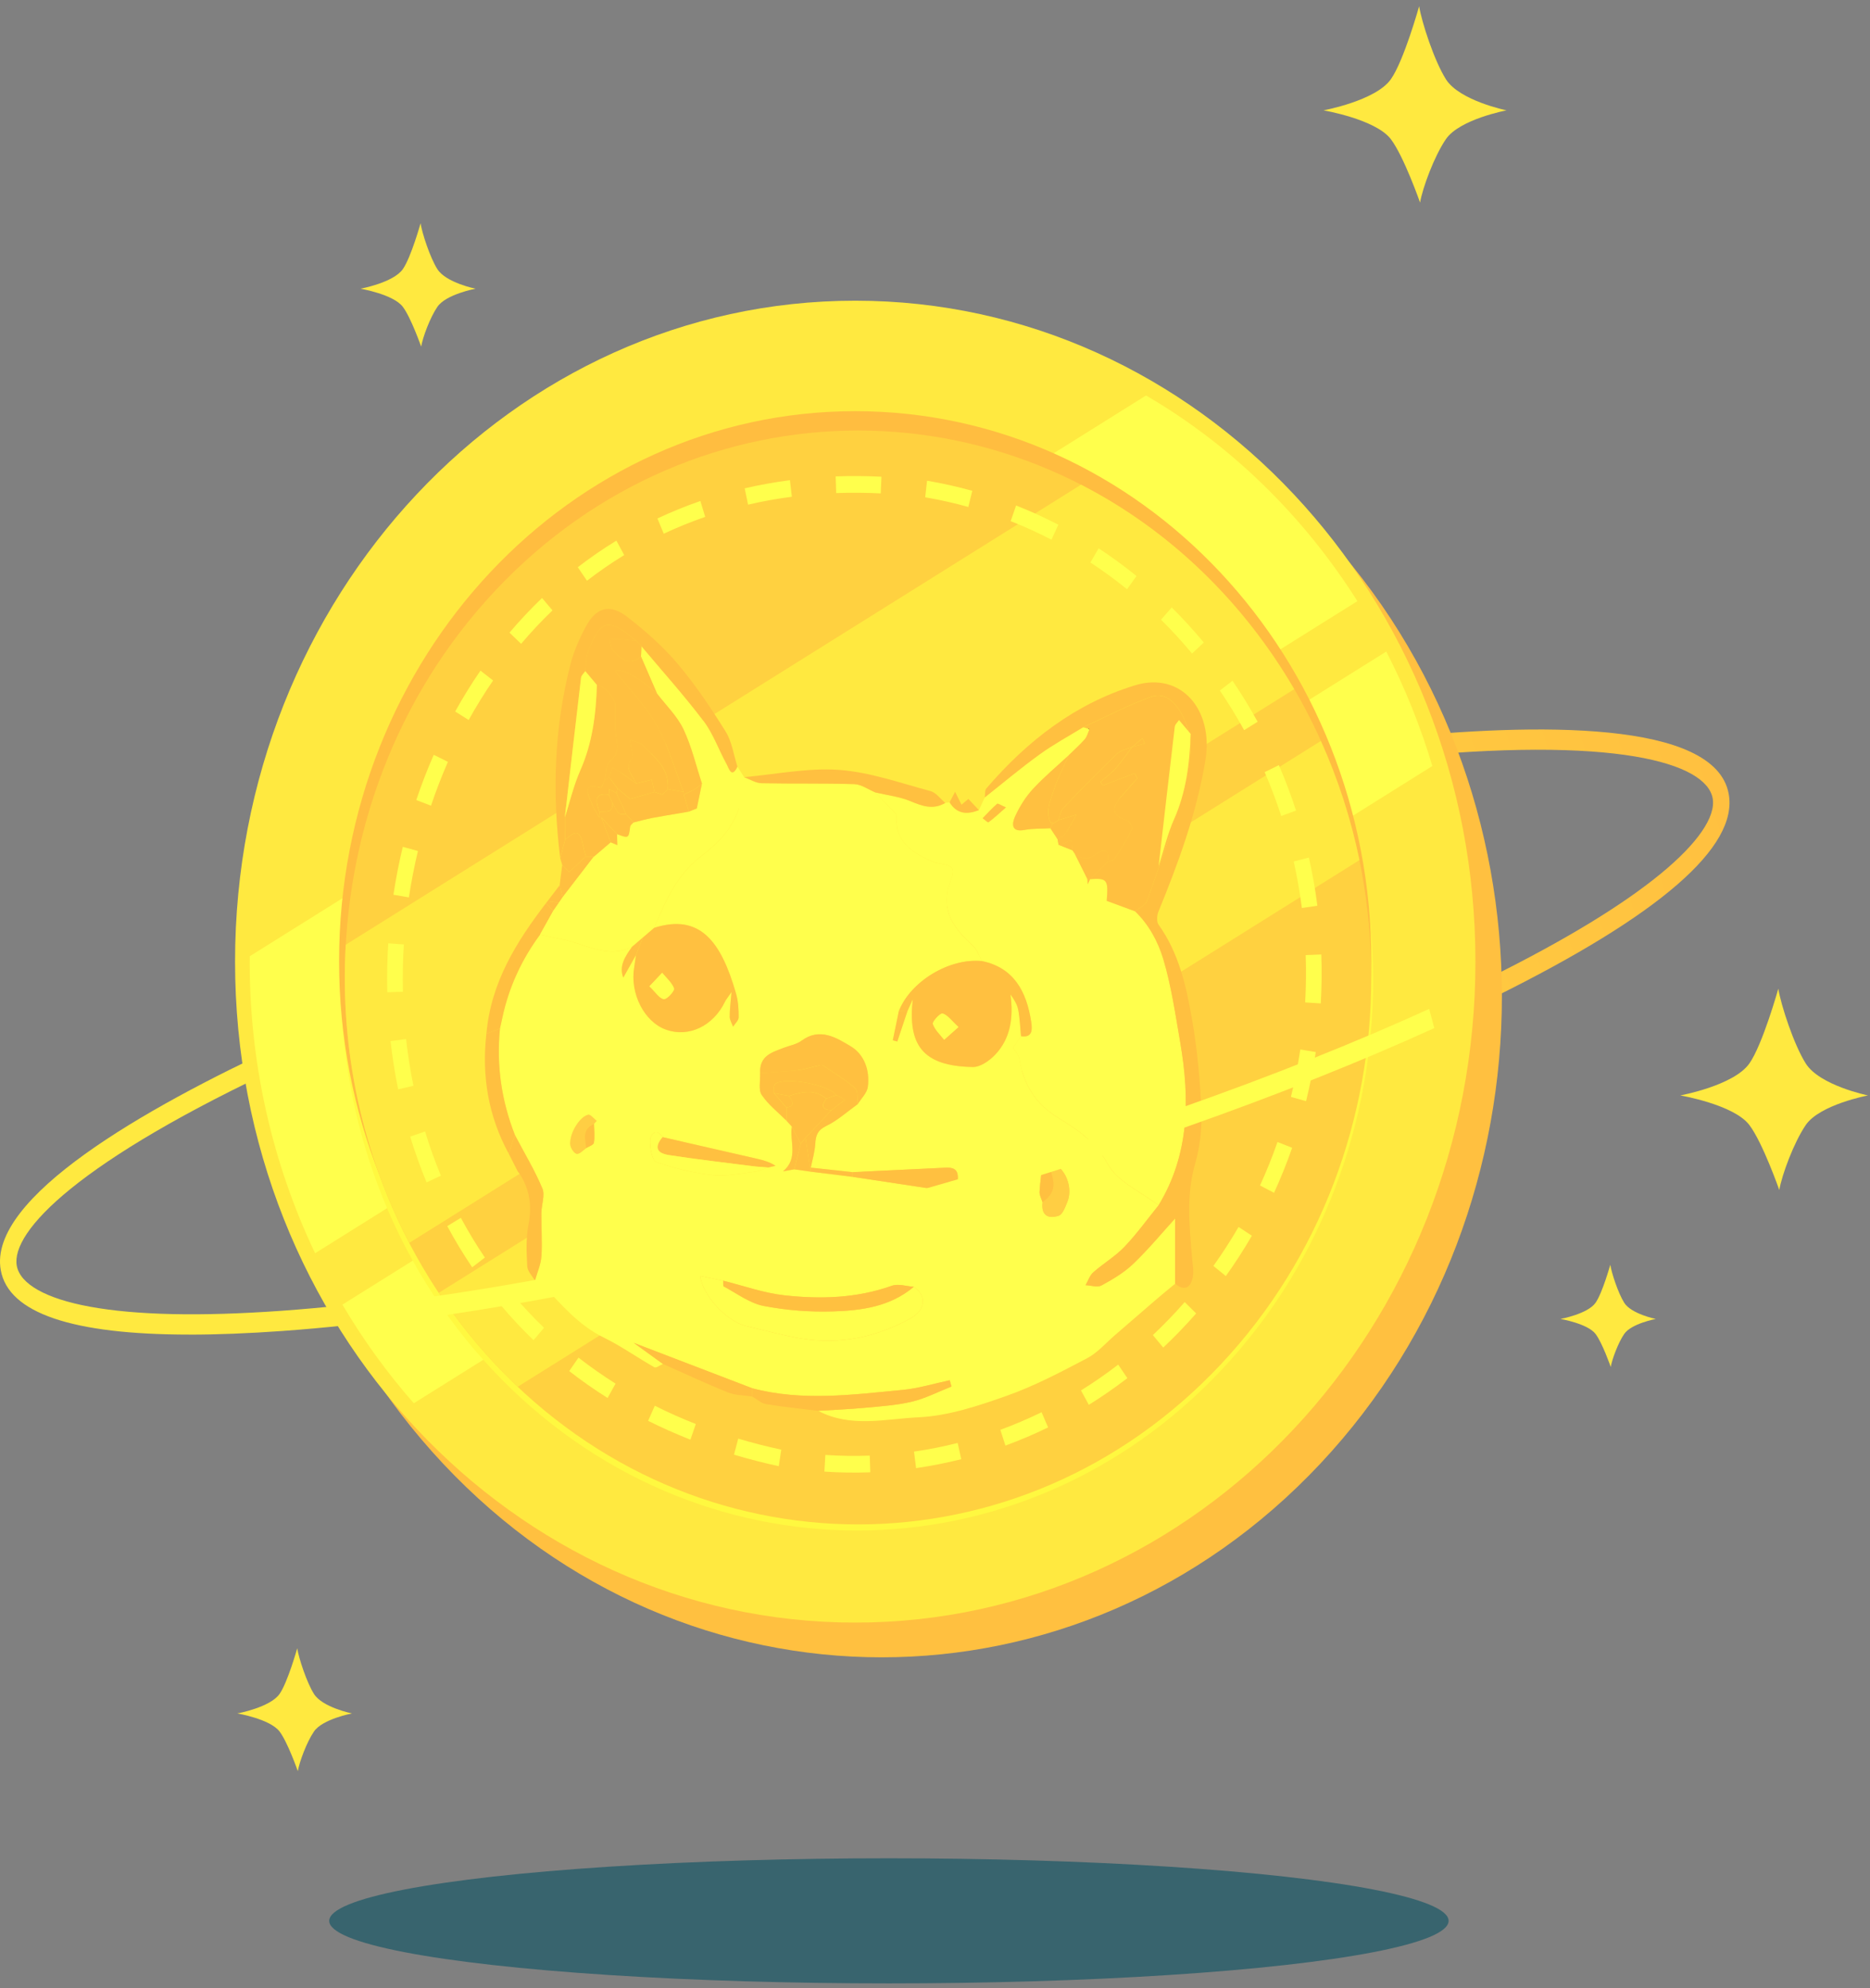 <svg width="284" height="302" viewBox="0 0 284 302" fill="none" xmlns="http://www.w3.org/2000/svg">
<rect x="0" y="0" width="284" height="302" fill="#808080" stroke="none"/>
<path d="M28.789 202.705C10.929 202.705 1.299 199.429 0.118 192.924C-1.89 181.906 22.084 168.286 42.544 158.798L43.421 161.671C11.846 176.315 1.608 187.073 2.549 192.255C3.057 195.032 6.978 197.236 13.589 198.457C20.619 199.758 30.418 199.97 42.709 199.094C68.097 197.278 101.167 191.018 135.826 181.466C170.486 171.908 202.564 160.21 226.154 148.523C237.573 142.863 246.361 137.527 252.269 132.663C257.829 128.086 260.609 124.034 260.106 121.252C259.139 115.953 245.738 111.583 211.009 115.204L210.8 112.146C233.278 109.804 260.499 109.363 262.542 120.583C264.007 128.633 252.08 138.987 227.091 151.369C203.376 163.12 171.163 174.871 136.374 184.46C101.585 194.05 68.376 200.337 42.858 202.158C37.712 202.524 33.019 202.71 28.794 202.71L28.789 202.705Z" fill="url(#paint0_linear_233_550)"/>
<path d="M200.508 222.322C237.291 183.119 237.291 119.557 200.508 80.353C163.725 41.149 104.088 41.149 67.305 80.353C30.523 119.557 30.523 183.119 67.305 222.323C104.088 261.526 163.725 261.526 200.508 222.322Z" fill="#FFC040"/>
<path d="M129.888 246.447C181.907 246.447 224.077 201.502 224.077 146.059C224.077 90.617 181.907 45.672 129.888 45.672C77.869 45.672 35.699 90.617 35.699 146.059C35.699 201.502 77.869 246.447 129.888 246.447Z" fill="#FFE940"/>
<path d="M206.151 91.305C198.026 78.455 187.071 67.665 174.053 60.067L37.926 145.242C37.782 161.267 41.339 176.665 47.855 190.349L206.151 91.305Z" fill="#FFFF4C"/>
<path d="M217.535 116.346C215.727 110.298 213.375 104.478 210.536 98.961L52.005 198.154C55.159 203.501 58.785 208.524 62.846 213.133L217.535 116.346Z" fill="#FFFF4C"/>
<path d="M185.587 207.993C216.198 175.367 216.198 122.469 185.587 89.843C154.975 57.217 105.344 57.217 74.732 89.843C44.121 122.469 44.121 175.367 74.732 207.993C105.344 240.619 154.975 240.619 185.587 207.993Z" fill="#FFF840"/>
<path d="M129.883 229.54C173.174 229.54 208.269 192.136 208.269 145.996C208.269 99.855 173.174 62.451 129.883 62.451C86.592 62.451 51.497 99.855 51.497 145.996C51.497 192.136 86.592 229.54 129.883 229.54Z" fill="#FFBD40"/>
<path d="M185.43 207.204C215.869 174.762 215.869 122.164 185.43 89.722C154.992 57.28 105.641 57.28 75.203 89.722C44.764 122.164 44.764 174.762 75.203 207.204C105.641 239.646 154.992 239.645 185.43 207.204Z" fill="#FFD140"/>
<path d="M164.179 73.618L52.508 143.49C51.577 159.706 55.144 175.311 62.158 188.772L196.551 104.68C188.844 91.443 177.69 80.558 164.174 73.618H164.179Z" fill="#FFE940"/>
<path d="M200.602 112.544L66.637 196.365C70.095 201.584 74.11 206.374 78.609 210.638L206.46 130.64C205.16 124.342 203.182 118.273 200.597 112.544H200.602Z" fill="#FFE940"/>
<path d="M118.215 222.675H118.185C115.904 222.176 113.647 221.597 111.475 220.944L112.117 218.507C114.225 219.139 116.422 219.702 118.639 220.179H118.659C118.659 220.179 118.659 220.179 118.663 220.179L118.629 220.36L118.275 222.68L118.22 222.67L118.215 222.675ZM125.2 223.514L125.349 220.986C127.586 221.135 129.858 221.172 132.09 221.087L132.175 223.62C129.863 223.705 127.516 223.673 125.2 223.514ZM104.854 218.666C102.662 217.801 100.499 216.84 98.432 215.804L99.443 213.51C101.446 214.519 103.543 215.454 105.676 216.287L104.854 218.666ZM139.129 222.988L138.81 220.477C141.032 220.158 143.259 219.717 145.441 219.165L145.989 221.629C143.733 222.197 141.426 222.654 139.129 222.988ZM92.274 212.331C90.261 211.068 88.303 209.693 86.45 208.248L87.855 206.204C89.649 207.6 91.542 208.928 93.485 210.154L92.274 212.337V212.331ZM152.695 219.563L151.923 217.169C154.04 216.394 156.148 215.491 158.185 214.498L159.177 216.802C157.069 217.832 154.887 218.762 152.7 219.563H152.695ZM81.03 203.554C79.301 201.892 77.642 200.119 76.098 198.287L77.866 196.593C79.356 198.361 80.955 200.071 82.624 201.675L81.03 203.554ZM165.364 213.372L164.169 211.185C166.107 209.985 168.01 208.662 169.823 207.266L171.213 209.321C169.335 210.765 167.367 212.13 165.364 213.372ZM71.714 192.489C70.359 190.487 69.083 188.379 67.927 186.228L69.99 184.97C71.101 187.046 72.331 189.074 73.637 191.002L71.709 192.483L71.714 192.489ZM176.663 204.68L175.089 202.779C176.768 201.197 178.397 199.514 179.922 197.767L181.66 199.492C180.081 201.298 178.397 203.045 176.658 204.68H176.663ZM64.784 179.586C63.852 177.334 63.015 174.993 62.293 172.635L64.555 171.855C65.247 174.133 66.059 176.395 66.956 178.566L64.779 179.591L64.784 179.586ZM186.169 193.816L184.281 192.276C185.641 190.375 186.926 188.384 188.102 186.356L190.125 187.689C188.904 189.791 187.574 191.852 186.169 193.816ZM60.469 165.456C59.976 163.051 59.588 160.587 59.309 158.123L61.67 157.821C61.939 160.205 62.313 162.589 62.791 164.915L60.469 165.456ZM193.497 181.173L191.36 180.058C192.342 177.913 193.238 175.694 194.015 173.453L196.242 174.334C195.435 176.649 194.509 178.949 193.492 181.168L193.497 181.173ZM58.815 150.706C58.756 148.242 58.81 145.746 58.965 143.277L61.336 143.447C61.182 145.837 61.137 148.258 61.192 150.642L58.815 150.706ZM198.35 167.251L196.053 166.603C196.621 164.304 197.094 161.936 197.453 159.573L197.478 159.398L199.824 159.796L199.799 159.977C199.426 162.424 198.943 164.872 198.355 167.251H198.35ZM62.099 136.3L59.752 135.897L59.767 135.806C60.131 133.396 60.604 130.98 61.172 128.622L63.474 129.254C62.925 131.537 62.467 133.879 62.114 136.21L62.099 136.3ZM198.215 152.251C198.355 149.861 198.38 147.445 198.295 145.067L200.671 144.971C200.756 147.435 200.731 149.936 200.587 152.405L198.215 152.251ZM65.456 122.372L63.219 121.518C64.002 119.186 64.893 116.871 65.875 114.647L68.027 115.719C67.081 117.875 66.214 120.116 65.456 122.372ZM197.717 137.909C197.413 135.546 196.995 133.167 196.477 130.847L198.788 130.257C199.326 132.663 199.76 135.121 200.073 137.569L197.717 137.914V137.909ZM71.176 109.358L69.128 108.068C70.314 105.933 71.604 103.841 72.969 101.861L74.887 103.358C73.567 105.275 72.322 107.293 71.176 109.358ZM194.583 123.944C193.851 121.687 193.004 119.447 192.068 117.275L194.225 116.213C195.196 118.459 196.073 120.779 196.83 123.11L194.583 123.939V123.944ZM79.142 97.788L77.378 96.089C78.938 94.246 80.602 92.478 82.32 90.827L83.909 92.712C82.251 94.299 80.646 96.009 79.142 97.788ZM188.949 110.903C187.818 108.843 186.577 106.815 185.262 104.882L187.185 103.395C188.545 105.397 189.826 107.489 190.996 109.624L188.944 110.903H188.949ZM89.145 88.204L87.751 86.154C89.629 84.705 91.602 83.345 93.614 82.113L94.795 84.311C92.857 85.496 90.954 86.807 89.141 88.209L89.145 88.204ZM181.042 99.269C179.558 97.48 177.974 95.749 176.33 94.124L177.949 92.266C179.647 93.944 181.287 95.738 182.821 97.586L181.042 99.264V99.269ZM100.808 81.067L99.847 78.747C101.954 77.754 104.151 76.862 106.368 76.097L107.1 78.508C104.958 79.246 102.841 80.106 100.808 81.062V81.067ZM171.168 89.499C169.385 88.055 167.511 86.685 165.603 85.437L166.849 83.281C168.822 84.577 170.76 85.99 172.603 87.487L171.163 89.504L171.168 89.499ZM113.607 76.644L113.099 74.17C115.336 73.65 117.647 73.235 119.969 72.933L120.258 75.45C118.011 75.742 115.774 76.145 113.607 76.65V76.644ZM159.695 81.975C157.682 80.929 155.595 79.984 153.492 79.156L154.314 76.777C156.491 77.632 158.649 78.614 160.731 79.697L159.69 81.975H159.695ZM126.993 74.892L126.914 72.359C129.19 72.274 131.527 72.29 133.868 72.407L133.759 74.94C131.482 74.828 129.21 74.812 126.998 74.892H126.993ZM147.061 77C144.948 76.411 142.781 75.922 140.614 75.55L140.509 75.534L140.793 73.018L140.973 73.044C143.22 73.432 145.471 73.936 147.663 74.547L147.061 77Z" fill="#FFFF4C"/>
<path d="M111.998 116.441C112.336 116.972 112.675 117.508 113.014 118.039C113.891 118.358 114.763 118.937 115.644 118.958C120.342 119.064 125.045 118.947 129.743 119.101C130.819 119.139 131.876 119.919 132.937 120.36C133.709 121.167 134.491 121.963 135.253 122.786C135.582 123.142 136.145 123.562 136.13 123.928C135.956 128.022 138.651 129.535 141.541 130.831C142.567 131.293 144.191 131.171 144.624 131.919C145.028 132.61 144.146 134.096 143.927 135.259C143.2 139.119 145.382 141.44 147.808 143.691C148.411 144.249 148.695 145.204 149.128 145.974C144.191 145.502 138.332 149.022 136.514 153.562L135.597 158.012L136.28 158.192C136.793 156.658 137.301 155.123 137.814 153.589C138.083 152.989 138.352 152.394 138.621 151.794C137.874 158.665 140.051 161.936 147.743 162.069C148.879 162.09 150.254 161.129 151.131 160.21C153.497 157.73 153.931 154.534 153.467 151.051C154.015 151.794 154.484 152.548 154.643 153.376C154.892 154.693 154.937 156.052 155.067 157.391C154.568 158.102 154.07 158.808 153.841 159.138C154.235 159.769 154.718 160.215 154.798 160.736C155.425 164.755 157.318 167.702 160.686 169.768C163.581 171.541 166.301 173.283 168.219 176.766C169.738 179.533 173.3 181.025 175.956 183.079C174.237 185.198 172.633 187.439 170.765 189.393C169.355 190.864 167.566 191.915 166.032 193.264C165.504 193.731 165.25 194.549 164.871 195.207C165.693 195.239 166.669 195.584 167.307 195.239C169.016 194.304 170.755 193.274 172.17 191.91C174.531 189.632 176.653 187.067 178.467 185.071V194.984C177.5 195.786 176.519 196.577 175.562 197.4C173.49 199.179 171.432 200.979 169.365 202.758C167.96 203.968 166.679 205.466 165.095 206.299C161.115 208.391 157.099 210.515 152.904 211.997C148.56 213.537 144.012 215.055 139.503 215.268C134.466 215.501 129.19 216.903 124.253 214.285C126.635 214.137 129.026 214.041 131.402 213.818C133.784 213.595 136.2 213.441 138.522 212.884C140.574 212.39 142.512 211.381 144.5 210.595C144.41 210.276 144.325 209.958 144.236 209.639C141.859 210.144 139.503 210.882 137.102 211.105C129.479 211.827 121.832 212.868 114.23 210.855C108.376 208.609 102.522 206.368 96.245 203.963C97.959 205.2 99.314 206.183 100.674 207.165C100.235 207.345 99.652 207.823 99.383 207.669C96.793 206.209 94.342 204.446 91.686 203.151C87.865 201.292 85.18 198.074 82.315 195.032C82.056 194.756 81.603 194.692 81.244 194.527C81.588 193.29 82.146 192.064 82.231 190.805C82.375 188.634 82.196 186.441 82.216 184.258C82.225 182.995 82.798 181.529 82.37 180.51C81.189 177.701 79.615 175.083 78.195 172.385C76.162 167.203 75.37 161.824 75.928 156.228C76.048 155.691 76.168 155.155 76.282 154.614C77.278 149.93 79.236 145.735 82.011 141.965C83.102 142.194 84.188 142.433 85.279 142.645C88.822 143.319 92.199 145.688 95.986 143.813C94.919 145.273 93.973 146.766 94.66 148.486C95.253 147.429 95.911 146.251 96.573 145.072C96.489 145.693 96.414 146.325 96.309 146.941C95.632 150.897 97.834 155.213 101.137 156.398C104.575 157.629 108.291 155.867 110.08 152.182C110.259 151.81 110.538 151.491 111.091 150.684C110.956 152.346 110.807 153.398 110.817 154.449C110.822 154.948 111.146 155.447 111.325 155.946C111.624 155.474 112.167 155.001 112.172 154.523C112.182 153.334 112.107 152.086 111.783 150.95C109.472 142.847 106.224 138.774 99.363 140.925C101.027 136.895 102.806 132.949 106.263 130.226C108.665 128.335 110.996 126.376 112.222 122.808C109.94 122.808 107.878 122.808 105.82 122.808C106.079 121.549 106.343 120.285 106.602 119.027C105.69 116.261 105.023 113.356 103.782 110.765C102.821 108.758 101.137 107.144 99.777 105.36C98.965 103.485 98.158 101.611 97.346 99.742C97.371 99.216 97.391 98.685 97.415 98.159C100.579 101.929 103.872 105.588 106.846 109.517C108.316 111.461 109.168 113.935 110.369 116.123C110.697 116.723 111.096 118.31 111.988 116.462M90.192 170.713C90.336 170.559 90.476 170.405 90.62 170.246C90.187 169.911 89.683 169.226 89.335 169.311C87.925 169.64 86.341 172.423 86.639 173.989C86.734 174.488 87.252 175.221 87.616 175.247C88.069 175.279 88.558 174.69 89.031 174.371C89.439 174.111 90.142 173.899 90.192 173.575C90.341 172.64 90.227 171.653 90.212 170.692L90.187 170.718L90.192 170.713ZM123.048 177.95C125.19 178.216 127.337 178.481 129.479 178.747C133.35 179.331 137.221 179.915 141.092 180.504C142.123 181.051 143.12 181.922 144.196 182.06C145.307 182.203 146.079 180.18 145.451 179.219C145.641 177.217 144.375 177.318 143.12 177.382C138.576 177.605 134.033 177.817 129.489 178.035C127.377 177.807 125.26 177.579 123.147 177.35C123.386 176.145 123.75 174.95 123.82 173.74C123.895 172.417 124.183 171.647 125.484 171.026C127.202 170.203 128.687 168.838 130.276 167.702C130.804 166.837 131.676 166.024 131.801 165.1C132.145 162.53 131.238 160.125 129.16 158.893C126.938 157.571 124.477 156.058 121.747 158.07C120.965 158.649 119.919 158.808 118.997 159.169C117.249 159.849 115.326 160.353 115.455 163.003C115.505 164.123 115.176 165.536 115.694 166.3C116.706 167.803 118.19 168.945 119.48 170.235C119.745 170.527 120.004 170.819 120.268 171.106C119.884 173.294 121.344 175.927 118.918 177.913C119.49 177.812 120.063 177.706 120.636 177.605L123.063 177.95H123.048ZM158.33 182.612C158.081 184.763 159.361 185.129 160.801 184.646C161.394 184.444 161.797 183.303 162.116 182.511C163.132 179.968 161.304 176.474 159.122 176.687C158.778 176.554 158.429 176.421 158.385 176.4C158.2 177.966 157.971 179.485 157.881 181.014C157.851 181.534 158.175 182.076 158.335 182.612M116.676 177.324C117.044 177.239 117.413 177.154 117.782 177.069C116.89 176.49 115.968 176.225 115.032 176.012C110.229 174.908 105.426 173.814 100.624 172.715C99.692 171.286 98.8 172.237 98.746 173.118C98.676 174.265 99.04 176.283 99.657 176.495C102.422 177.456 105.322 178.163 108.221 178.476C110.324 178.704 112.506 178.216 114.643 177.966C115.336 177.886 115.998 177.547 116.676 177.329M109.84 194.527C108.7 194.283 107.559 194.044 106.343 193.784C106.697 196.805 110.413 200.724 113.328 201.409C116.163 202.073 118.982 202.864 121.842 203.326C127.591 204.255 133.091 203.087 138.223 200.283C140.624 198.972 140.738 196.768 138.781 195.446C137.665 195.377 136.434 194.942 135.448 195.292C130.097 197.193 124.602 197.352 119.117 196.742C115.988 196.391 112.929 195.292 109.84 194.527Z" fill="#FFFF4C"/>
<path d="M175.951 183.074C173.295 181.014 169.733 179.527 168.214 176.761C166.301 173.278 163.576 171.541 160.681 169.763C157.313 167.697 155.42 164.75 154.793 160.73C154.713 160.215 154.23 159.764 153.836 159.132C154.065 158.808 154.563 158.097 155.062 157.385C156.731 157.645 156.805 156.514 156.621 155.272C155.913 150.541 153.931 146.957 149.123 145.969C148.69 145.199 148.406 144.243 147.803 143.686C145.377 141.435 143.19 139.114 143.922 135.254C144.141 134.096 145.023 132.61 144.619 131.914C144.186 131.165 142.562 131.287 141.536 130.826C138.646 129.53 135.951 128.017 136.13 123.923C136.145 123.556 135.582 123.137 135.253 122.781C134.491 121.958 133.709 121.162 132.937 120.355C134.74 120.785 136.623 120.986 138.322 121.703C140.111 122.457 141.755 123.02 143.553 121.953C143.772 121.921 143.992 121.889 144.211 121.857C145.357 123.7 146.931 123.721 148.67 123.041C148.969 122.399 149.263 121.756 149.562 121.114C152.336 118.921 155.057 116.632 157.911 114.567C160.019 113.043 162.305 111.811 164.512 110.452L165.23 110.659C165.329 110.664 165.404 110.712 165.449 110.807C165.22 111.307 165.09 111.896 164.751 112.278C163.999 113.139 163.142 113.893 162.33 114.689C160.497 116.393 158.564 117.997 156.865 119.84C155.774 121.029 154.857 122.489 154.17 123.987C153.647 125.128 153.597 126.424 155.58 126.052C156.865 125.808 158.205 125.871 159.52 125.797C159.889 126.36 160.258 126.923 160.626 127.48L160.776 128.303C161.483 128.585 162.186 128.861 162.893 129.142L163.187 129.572C163.84 130.884 164.492 132.195 165.15 133.502C165.165 133.757 165.18 134.017 165.195 134.272C165.319 134.011 165.444 133.751 165.569 133.491L165.534 133.507C168.174 133.316 168.348 133.587 168.084 136.799C169.609 137.362 170.999 137.872 172.389 138.387C174.456 140.378 175.871 142.98 176.673 145.651C177.899 149.755 178.522 154.072 179.254 158.33C180.734 166.943 180.639 175.354 175.961 183.048M152.775 122.632C152.018 122.319 151.554 121.985 151.43 122.091C150.658 122.765 149.96 123.535 149.233 124.273C149.537 124.491 150.01 124.969 150.124 124.889C150.947 124.289 151.699 123.572 152.775 122.632Z" fill="#FFFF4C"/>
<path d="M175.951 183.074C180.629 175.375 180.724 166.969 179.244 158.357C178.512 154.098 177.889 149.782 176.663 145.677C175.866 143.001 174.446 140.404 172.379 138.413C173.002 137.898 173.953 137.521 174.187 136.852C176.081 131.5 178.043 126.163 179.563 120.684C180.659 116.744 181.75 112.634 179.518 108.556C178.337 106.395 176.813 105.089 174.691 105.875C171.218 107.16 167.895 108.901 164.507 110.452C162.3 111.811 160.009 113.048 157.906 114.567C155.047 116.632 152.332 118.921 149.557 121.114C149.631 120.652 149.547 120.041 149.796 119.754C156.063 112.448 163.416 106.815 172.414 104.08C179.314 101.983 184.356 107.733 183.06 115.517C181.72 123.567 178.965 131.059 175.926 138.482C175.697 139.04 175.642 140.012 175.946 140.436C179.05 144.748 180.181 149.872 181.067 155.001C181.84 159.488 182.268 164.076 182.452 168.631C182.562 171.334 182.253 174.191 181.506 176.766C180.121 181.534 180.649 186.255 181.038 191.023C181.117 192.005 181.336 193.03 181.152 193.965C180.818 195.658 179.852 196.12 178.462 194.973V185.06C176.643 187.057 174.526 189.621 172.165 191.899C170.75 193.264 169.016 194.294 167.302 195.228C166.665 195.579 165.688 195.228 164.866 195.196C165.245 194.538 165.499 193.72 166.027 193.253C167.556 191.899 169.35 190.853 170.76 189.382C172.628 187.428 174.232 185.188 175.951 183.069" fill="#FFC040"/>
<path d="M111.998 116.441C111.106 118.289 110.712 116.701 110.379 116.101C109.173 113.914 108.326 111.445 106.856 109.496C103.882 105.567 100.589 101.908 97.425 98.138C97.156 97.873 96.888 97.607 96.618 97.337C92.369 93.752 91.243 93.986 89.275 99.041C88.936 99.912 89.006 100.958 88.886 101.924C88.662 102.259 88.284 102.572 88.244 102.928C87.402 109.99 86.6 117.057 85.788 124.119C85.803 125.25 85.813 126.381 85.828 127.512C85.579 128.463 85.329 129.408 85.08 130.358C83.85 120.397 84.149 110.515 86.665 100.793C87.153 98.903 87.975 97.076 88.867 95.356C90.481 92.25 92.578 91.607 95.308 93.731C98.033 95.844 100.684 98.181 102.931 100.836C105.621 104.016 107.977 107.547 110.209 111.116C111.161 112.639 111.42 114.652 111.993 116.441" fill="#FFC040"/>
<path d="M143.553 121.958C141.755 123.02 140.111 122.463 138.322 121.709C136.629 120.992 134.74 120.79 132.937 120.36C131.871 119.919 130.82 119.133 129.744 119.101C125.046 118.947 120.343 119.064 115.645 118.958C114.763 118.937 113.891 118.363 113.014 118.039C117.817 117.615 122.659 116.595 127.417 116.935C132.105 117.27 136.718 118.926 141.327 120.158C142.159 120.381 142.821 121.337 143.558 121.953" fill="#FFC040"/>
<path d="M114.235 210.855C121.837 212.868 129.484 211.832 137.107 211.105C139.508 210.876 141.864 210.138 144.241 209.639C144.331 209.958 144.415 210.276 144.505 210.595C142.517 211.375 140.574 212.39 138.527 212.884C136.205 213.441 133.794 213.595 131.407 213.818C129.031 214.041 126.64 214.137 124.258 214.285C121.623 213.961 118.972 213.701 116.352 213.266C115.61 213.144 114.942 212.512 114.24 212.114C114.24 211.694 114.24 211.275 114.24 210.86" fill="#FFC040"/>
<path d="M78.195 172.38C79.615 175.078 81.189 177.695 82.37 180.504C82.799 181.524 82.231 182.989 82.216 184.253C82.196 186.435 82.375 188.633 82.231 190.8C82.146 192.058 81.588 193.285 81.244 194.522C80.836 193.795 80.113 193.083 80.073 192.334C79.964 190.221 79.864 188.039 80.263 185.989C80.811 183.17 80.457 180.706 78.968 178.364C78.853 178.216 78.738 178.072 78.629 177.924C78.17 177.021 77.717 176.124 77.259 175.221C77.573 174.27 77.886 173.32 78.2 172.37" fill="#FFC040"/>
<path d="M82.016 141.96C79.236 145.73 77.284 149.92 76.287 154.608C76.172 155.145 76.053 155.686 75.933 156.222C75.246 156.488 74.558 156.748 73.871 157.014C74.553 149.192 78.444 143.038 82.918 137.181C83.292 137.569 83.66 137.957 84.034 138.344C83.362 139.55 82.689 140.76 82.016 141.966" fill="#FFC040"/>
<path d="M73.871 157.008C74.558 156.743 75.246 156.483 75.933 156.217C75.375 161.814 76.168 167.193 78.2 172.375C77.886 173.325 77.572 174.276 77.259 175.226C74.18 169.566 73.133 163.476 73.871 157.008Z" fill="#FFC040"/>
<path d="M114.235 210.855C114.235 211.275 114.235 211.694 114.235 212.108C113.004 211.917 111.699 211.949 110.563 211.492C107.23 210.154 103.967 208.62 100.679 207.16C99.319 206.177 97.963 205.2 96.25 203.958C102.527 206.363 108.381 208.609 114.235 210.85" fill="#FFC040"/>
<path d="M85.08 130.369C85.329 129.419 85.579 128.473 85.828 127.523C87.626 125.988 88.139 126.206 88.618 128.686C88.707 129.164 88.862 129.626 88.986 130.093C88.144 130.873 87.302 131.649 86.435 132.45C86.097 132.111 85.743 131.755 85.394 131.404C85.29 131.059 85.185 130.714 85.085 130.369" fill="#FFC040"/>
<path d="M85.389 131.399C85.743 131.755 86.097 132.105 86.43 132.445C87.292 131.649 88.139 130.868 88.981 130.088C89.38 130.098 89.778 130.114 90.177 130.125L85.454 136.268C85.299 135.657 85.15 135.047 84.996 134.431C85.125 133.417 85.255 132.408 85.384 131.394" fill="#FFC040"/>
<path d="M148.67 123.047C146.931 123.726 145.362 123.705 144.211 121.863C144.49 121.326 144.774 120.795 145.053 120.259C145.357 120.875 145.661 121.491 146.024 122.224C146.403 121.905 146.802 121.57 147.066 121.347C147.579 121.889 148.127 122.468 148.67 123.047Z" fill="#FFC040"/>
<path d="M85.001 134.442C85.155 135.052 85.304 135.663 85.459 136.279C85.275 136.55 85.085 136.82 84.901 137.091L83.157 136.873C83.77 136.066 84.388 135.254 85.001 134.447" fill="#FFC040"/>
<path d="M83.157 136.868C83.74 136.943 84.318 137.011 84.901 137.086C84.612 137.505 84.323 137.925 84.034 138.344C83.66 137.957 83.292 137.569 82.918 137.181C82.998 137.075 83.078 136.974 83.162 136.868" fill="#FFC040"/>
<path d="M78.628 177.929C78.743 178.078 78.857 178.221 78.967 178.37C78.852 178.221 78.738 178.078 78.628 177.929Z" fill="#4F443F"/>
<path d="M84.029 138.339C84.318 137.919 84.607 137.5 84.896 137.081C85.08 136.81 85.269 136.539 85.454 136.268C87.028 134.219 88.602 132.169 90.177 130.125C91.034 129.392 91.885 128.665 92.742 127.932C93.081 128.075 93.415 128.219 93.754 128.357C93.739 127.804 93.724 127.247 93.709 126.695C95.472 127.348 95.458 127.348 95.702 125.532C95.732 125.303 96.035 125.118 96.215 124.916C97.156 124.687 98.093 124.427 99.04 124.241C100.41 123.976 101.79 123.764 103.165 123.525C103.648 123.44 104.136 123.355 104.619 123.27C105.018 123.11 105.421 122.951 105.82 122.792H112.222C110.996 126.36 108.665 128.319 106.263 130.21C102.806 132.934 101.027 136.879 99.363 140.909C98.781 141.408 98.193 141.913 97.61 142.412L95.981 143.803C92.194 145.677 88.812 143.314 85.275 142.635C84.183 142.428 83.092 142.183 82.006 141.955C82.679 140.75 83.352 139.539 84.024 138.334" fill="#FFFF4C"/>
<path d="M149.123 145.969C153.931 146.957 155.918 150.541 156.621 155.272C156.805 156.514 156.731 157.645 155.062 157.385C154.932 156.042 154.887 154.683 154.638 153.371C154.479 152.548 154.01 151.789 153.462 151.045C153.926 154.529 153.492 157.72 151.126 160.205C150.244 161.129 148.869 162.085 147.738 162.063C140.046 161.931 137.869 158.66 138.616 151.789C138.347 152.389 138.078 152.983 137.809 153.584C137.376 153.573 136.942 153.568 136.509 153.557C138.327 149.022 144.186 145.497 149.123 145.969ZM145.561 155.994C144.525 155.049 143.927 154.173 143.16 153.939C142.801 153.833 141.57 155.182 141.68 155.516C141.979 156.424 142.786 157.136 143.389 157.927C143.967 157.412 144.545 156.897 145.561 155.994Z" fill="#FFC040"/>
<path d="M97.62 142.417C98.203 141.918 98.791 141.413 99.374 140.914C106.234 138.764 109.482 142.836 111.794 150.939C112.117 152.07 112.192 153.318 112.182 154.513C112.182 154.991 111.634 155.463 111.335 155.936C111.156 155.437 110.832 154.943 110.827 154.438C110.812 153.387 110.967 152.336 111.101 150.674C110.548 151.481 110.269 151.799 110.09 152.171C108.301 155.856 104.585 157.619 101.147 156.387C97.844 155.203 95.647 150.886 96.32 146.93C96.424 146.309 96.494 145.682 96.584 145.061C96.932 144.18 97.276 143.298 97.625 142.412M98.626 149.813C99.578 150.711 100.161 151.677 100.823 151.751C101.316 151.805 102.487 150.451 102.368 150.143C102.029 149.235 101.197 148.534 100.559 147.753C100.026 148.321 99.493 148.89 98.621 149.813" fill="#FFC040"/>
<path d="M138.781 195.446C140.739 196.768 140.629 198.972 138.223 200.283C133.091 203.087 127.591 204.25 121.842 203.326C118.977 202.864 116.163 202.067 113.328 201.409C110.414 200.729 106.697 196.805 106.343 193.784C107.559 194.044 108.7 194.283 109.841 194.528C109.861 194.825 109.786 195.324 109.91 195.393C111.908 196.45 113.846 197.947 115.968 198.356C119.456 199.03 123.068 199.301 126.61 199.184C130.899 199.046 135.204 198.462 138.781 195.451" fill="#FFFF4C"/>
<path d="M88.887 101.935C89.006 100.968 88.936 99.917 89.275 99.052C91.243 93.997 92.369 93.758 96.619 97.347C95.821 97.257 95.029 97.14 94.232 97.087C93.684 97.05 93.131 97.103 92.578 97.119C92.718 97.644 92.708 98.314 93.017 98.68C94.202 100.087 95.528 101.213 97.361 99.731C98.173 101.606 98.98 103.48 99.792 105.349C96.73 102.687 94.606 101.544 93.42 101.919C95.602 104.712 98.083 107.229 99.787 110.25C101.531 113.34 102.502 116.919 103.812 120.285C103.015 120.142 102.218 119.999 101.416 119.855C101.705 116.712 99.468 115.124 97.74 113.277C97.251 112.756 96.37 112.655 95.672 112.363C95.792 113.064 95.911 113.77 96.026 114.477C96.061 114.678 96.17 114.992 96.085 115.077C94.586 116.659 96.15 117.747 96.619 119.006C95.846 118.454 95.079 117.886 94.297 117.349C93.879 117.063 93.43 116.829 92.997 116.574C92.842 117.084 92.688 117.588 92.538 118.098C92.294 118.247 92.05 118.395 91.811 118.544C92.06 117.546 92.015 116.123 92.628 115.634C93.933 114.593 93.819 113.531 93.609 112.103C93.375 110.505 93.365 108.843 93.47 107.223C93.53 106.241 91.721 103.974 90.655 104.048C90.067 103.347 89.479 102.646 88.887 101.945" fill="#FFC040"/>
<path d="M115.445 162.998C115.316 160.343 117.239 159.844 118.987 159.164C119.909 158.803 120.96 158.644 121.742 158.065C124.472 156.053 126.934 157.566 129.155 158.888C131.233 160.12 132.14 162.52 131.796 165.095C131.671 166.019 130.8 166.831 130.271 167.697C130.162 166.879 130.331 165.684 129.893 165.302C128.358 163.975 126.62 162.918 124.936 161.798C124.761 161.681 124.423 161.819 124.169 161.877C123.167 162.1 122.181 162.43 121.174 162.546C119.271 162.764 117.358 162.854 115.445 162.998Z" fill="#FFC040"/>
<path d="M138.781 195.446C135.204 198.457 130.894 199.041 126.61 199.179C123.068 199.296 119.451 199.025 115.968 198.35C113.846 197.936 111.908 196.444 109.91 195.388C109.786 195.319 109.86 194.825 109.841 194.522C112.929 195.287 115.988 196.391 119.117 196.736C124.607 197.347 130.097 197.188 135.448 195.287C136.434 194.936 137.665 195.372 138.781 195.441" fill="#FFC040"/>
<path d="M103.807 120.28C102.497 116.914 101.521 113.335 99.782 110.245C98.078 107.223 95.597 104.706 93.415 101.914C94.601 101.538 96.725 102.682 99.787 105.344C101.147 107.133 102.831 108.742 103.792 110.749C105.033 113.34 105.701 116.245 106.612 119.011C106.214 119.324 105.835 119.685 105.407 119.94C104.908 120.232 104.365 120.434 103.842 120.673C103.832 120.54 103.822 120.413 103.812 120.28" fill="#FFC040"/>
<path d="M115.445 162.998C117.353 162.854 119.271 162.759 121.174 162.546C122.186 162.43 123.172 162.1 124.169 161.877C124.423 161.819 124.761 161.681 124.936 161.798C126.62 162.918 128.358 163.975 129.893 165.302C130.336 165.684 130.162 166.874 130.271 167.697C128.687 168.828 127.198 170.198 125.479 171.021C124.184 171.642 123.895 172.412 123.815 173.734C123.745 174.95 123.376 176.145 123.142 177.345C123.097 177.409 123.068 177.472 123.048 177.547C122.808 175.97 122.574 174.393 122.335 172.821C123.645 171.419 124.956 170.023 126.266 168.621C126.948 168.095 127.631 167.564 128.314 167.038C127.895 166.805 127.477 166.577 127.058 166.343C125.823 164.755 119.231 163.497 117.702 164.644C117.463 164.824 117.592 165.557 117.553 166.04C118.18 166.768 118.803 167.495 119.431 168.223C119.441 168.892 119.451 169.566 119.461 170.235C118.17 168.945 116.686 167.803 115.674 166.3C115.161 165.536 115.49 164.123 115.435 163.003" fill="#FFC040"/>
<path d="M100.624 172.715C105.427 173.814 110.229 174.908 115.032 176.012C115.963 176.23 116.89 176.49 117.782 177.069C117.413 177.154 117.045 177.239 116.676 177.324C115.879 177.26 115.077 177.223 114.285 177.122C110.055 176.58 105.815 176.097 101.601 175.444C99.658 175.147 99.384 174.159 100.624 172.715Z" fill="#FFC040"/>
<path d="M100.624 172.715C99.383 174.164 99.657 175.147 101.6 175.444C105.815 176.092 110.055 176.58 114.284 177.122C115.077 177.223 115.879 177.26 116.676 177.324C115.998 177.541 115.336 177.881 114.643 177.961C112.506 178.21 110.324 178.699 108.221 178.471C105.327 178.157 102.427 177.456 99.657 176.49C99.04 176.278 98.681 174.26 98.746 173.113C98.796 172.237 99.692 171.286 100.624 172.709" fill="#FFFF4C"/>
<path d="M126.271 168.621C124.961 170.023 123.651 171.419 122.335 172.821C122.091 173.118 121.842 173.416 121.598 173.713C121.15 172.842 120.701 171.977 120.248 171.106C119.984 170.814 119.725 170.522 119.461 170.235C119.451 169.566 119.441 168.892 119.431 168.223C120.901 167.978 120.278 167.203 119.824 166.465C121.752 165.844 123.671 165.334 125.459 166.869C124.677 168 124.916 168.6 126.261 168.621" fill="#FFC040"/>
<path d="M129.489 178.03C134.033 177.812 138.576 177.6 143.12 177.377C144.375 177.313 145.641 177.212 145.452 179.214C143.997 179.644 142.547 180.069 141.097 180.499C137.226 179.915 133.355 179.331 129.484 178.741C129.484 178.502 129.484 178.264 129.489 178.025" fill="#FFC040"/>
<path d="M159.122 176.686C161.304 176.474 163.127 179.973 162.116 182.511C161.797 183.303 161.399 184.444 160.801 184.646C159.361 185.129 158.081 184.763 158.33 182.612C160.308 181.104 160.467 179.91 159.122 176.686Z" fill="#FFCE43"/>
<path d="M89.031 174.371C88.558 174.69 88.064 175.279 87.616 175.248C87.252 175.221 86.734 174.488 86.64 173.989C86.346 172.423 87.925 169.64 89.335 169.311C89.684 169.232 90.187 169.917 90.62 170.246C90.476 170.4 90.336 170.554 90.192 170.713L90.217 170.686C88.393 171.393 88.847 172.927 89.031 174.366" fill="#FFCE43"/>
<path d="M97.356 99.726C95.522 101.207 94.197 100.082 93.011 98.674C92.703 98.308 92.713 97.644 92.573 97.113C93.126 97.097 93.679 97.044 94.227 97.082C95.024 97.135 95.821 97.251 96.614 97.342C96.882 97.607 97.151 97.878 97.421 98.144C97.396 98.669 97.376 99.2 97.351 99.726" fill="#FFC040"/>
<path d="M159.122 176.687C160.467 179.91 160.308 181.104 158.33 182.612C158.17 182.081 157.847 181.534 157.876 181.014C157.966 179.485 158.2 177.966 158.38 176.4C158.424 176.416 158.773 176.554 159.117 176.687" fill="#FFC040"/>
<path d="M141.092 180.504C142.542 180.074 143.997 179.649 145.446 179.219C146.079 180.18 145.307 182.203 144.191 182.06C143.115 181.922 142.118 181.051 141.087 180.504" fill="#FFFF4C"/>
<path d="M97.62 142.417C97.271 143.298 96.927 144.18 96.579 145.066C95.916 146.245 95.258 147.424 94.665 148.481C93.978 146.766 94.925 145.273 95.991 143.808C96.534 143.346 97.077 142.879 97.62 142.417Z" fill="#FFC040"/>
<path d="M120.253 171.106C120.701 171.977 121.15 172.842 121.603 173.713C121.279 175.009 120.95 176.31 120.626 177.605C120.054 177.706 119.481 177.812 118.908 177.913C121.329 175.927 119.869 173.294 120.258 171.106" fill="#FFC040"/>
<path d="M120.626 177.605C120.95 176.309 121.279 175.014 121.603 173.713C121.847 173.416 122.096 173.118 122.34 172.821C122.579 174.398 122.814 175.975 123.053 177.547C123.043 177.679 123.043 177.817 123.053 177.95L120.626 177.605Z" fill="#FFC040"/>
<path d="M123.048 177.95C123.038 177.817 123.043 177.679 123.048 177.547C123.068 177.472 123.098 177.403 123.142 177.345C125.255 177.573 127.372 177.802 129.484 178.03C129.484 178.269 129.484 178.508 129.479 178.747C127.337 178.481 125.19 178.216 123.048 177.95Z" fill="#FFC040"/>
<path d="M136.509 153.557C136.942 153.568 137.376 153.573 137.809 153.584C137.296 155.118 136.788 156.653 136.275 158.187L135.592 158.007L136.509 153.557Z" fill="#FFC040"/>
<path d="M103.837 120.673C104.36 120.434 104.908 120.232 105.401 119.94C105.835 119.685 106.209 119.324 106.607 119.011C106.348 120.27 106.084 121.533 105.825 122.792C105.426 122.951 105.023 123.11 104.624 123.27C104.36 122.404 104.096 121.539 103.837 120.673Z" fill="#FFC040"/>
<path d="M89.031 174.371C88.842 172.932 88.393 171.398 90.217 170.692C90.227 171.658 90.346 172.64 90.197 173.575C90.147 173.899 89.439 174.111 89.036 174.371" fill="#FFC040"/>
<path d="M90.192 170.713C90.336 170.559 90.475 170.405 90.62 170.246C90.475 170.4 90.336 170.554 90.192 170.713Z" fill="#5B524A"/>
<path d="M164.512 110.457C167.9 108.907 171.223 107.165 174.695 105.88C176.818 105.094 178.342 106.4 179.523 108.562C181.755 112.639 180.659 116.749 179.568 120.689C178.048 126.163 176.08 131.505 174.192 136.858C173.958 137.527 173.002 137.904 172.384 138.419C170.994 137.909 169.604 137.394 168.079 136.831C168.343 133.613 168.169 133.348 165.529 133.539C166.43 132.658 167.327 131.776 168.229 130.895C168.583 130.757 169.096 130.73 169.27 130.459C170.217 129.004 171.133 127.523 171.915 125.967C172.045 125.707 171.572 124.73 171.223 124.618C168.981 123.923 168.662 122.903 170.237 121.05C171.054 120.089 171.906 119.16 172.738 118.215C172.593 117.96 172.454 117.705 172.309 117.45C170.7 118.071 169.086 118.687 167.477 119.309C167.357 119.128 167.237 118.948 167.118 118.762C167.89 118.098 168.737 117.509 169.415 116.749C170.331 115.719 171.113 114.551 171.955 113.441C172.593 113.271 173.231 113.101 173.868 112.931C173.749 112.661 173.629 112.395 173.51 112.124C172.992 112.56 172.468 113 171.95 113.436C171.168 113.776 170.227 113.924 169.639 114.493C166.859 117.163 164.154 119.93 161.488 122.723C161.075 123.153 160.99 123.939 160.751 124.56C160.487 124.73 160.223 124.905 159.959 125.075C159.879 124.995 159.794 124.91 159.715 124.831C159.715 124.948 159.715 125.07 159.715 125.187L159.755 125.287C158.604 123.44 159.51 121.661 160.053 119.967C160.641 118.146 161.553 116.441 162.325 114.689C163.137 113.893 163.994 113.139 164.746 112.278C165.085 111.891 165.22 111.301 165.444 110.808C165.369 110.76 165.294 110.707 165.22 110.659L164.502 110.452L164.512 110.457Z" fill="#FFC040"/>
<path d="M160.746 124.565C160.985 123.944 161.075 123.163 161.484 122.728C164.154 119.93 166.859 117.169 169.634 114.498C170.222 113.93 171.168 113.781 171.946 113.441C171.104 114.551 170.322 115.714 169.405 116.749C168.727 117.508 167.88 118.098 167.108 118.762C167.228 118.942 167.347 119.123 167.467 119.309C169.076 118.687 170.69 118.071 172.299 117.45C172.444 117.705 172.583 117.96 172.728 118.215C171.891 119.16 171.044 120.089 170.227 121.05C168.648 122.903 168.971 123.923 171.213 124.618C171.557 124.725 172.035 125.702 171.906 125.967C171.124 127.523 170.207 129.004 169.26 130.459C169.086 130.73 168.573 130.757 168.219 130.895C168.628 128.505 167.238 129.126 166.336 129.806C165.11 130.73 164.179 130.496 163.172 129.594C163.073 129.45 162.978 129.307 162.878 129.164C162.58 128.734 163.571 127.162 161.917 127.937C161.618 128.08 161.319 128.229 161.02 128.372C160.941 128.33 160.856 128.314 160.766 128.325C160.716 128.049 160.667 127.772 160.617 127.502C161.025 127.204 161.548 126.987 161.822 126.583C162.44 125.686 162.933 124.693 163.471 123.737C162.56 124.018 161.648 124.294 160.736 124.576" fill="#FFC040"/>
<path d="M162.325 114.694C161.553 116.447 160.636 118.151 160.054 119.972C159.511 121.666 158.604 123.445 159.755 125.293C159.675 125.463 159.595 125.638 159.516 125.808C158.2 125.882 156.86 125.818 155.575 126.063C153.592 126.44 153.642 125.144 154.165 123.997C154.852 122.5 155.764 121.034 156.86 119.85C158.559 118.002 160.492 116.404 162.325 114.7" fill="#FFC040"/>
<path d="M163.182 129.588C164.188 130.486 165.12 130.725 166.346 129.801C167.247 129.121 168.642 128.5 168.229 130.889C167.327 131.771 166.43 132.652 165.529 133.534L165.563 133.518C165.424 133.518 165.285 133.518 165.145 133.523C164.492 132.212 163.84 130.9 163.187 129.594" fill="#FFC040"/>
<path d="M159.516 125.808C159.595 125.638 159.675 125.463 159.755 125.293L159.715 125.192L159.859 125.197L159.959 125.086C160.223 124.916 160.487 124.74 160.751 124.571C161.663 124.294 162.575 124.013 163.486 123.732C162.943 124.687 162.45 125.68 161.837 126.578C161.558 126.981 161.04 127.194 160.632 127.496C160.263 126.933 159.894 126.371 159.526 125.813" fill="#FFC040"/>
<path d="M152.775 122.632C151.704 123.572 150.951 124.289 150.124 124.889C150.01 124.969 149.537 124.491 149.233 124.273C149.955 123.535 150.653 122.76 151.43 122.091C151.554 121.979 152.023 122.314 152.775 122.632Z" fill="#FFC040"/>
<path d="M160.771 128.319C160.861 128.309 160.945 128.319 161.03 128.367C161.329 128.224 161.628 128.075 161.927 127.932C163.581 127.156 162.589 128.733 162.888 129.158C162.186 128.877 161.478 128.601 160.776 128.319" fill="#FFC040"/>
<path d="M165.14 133.523C165.28 133.523 165.419 133.523 165.558 133.518L165.185 134.298C165.17 134.043 165.155 133.783 165.14 133.528" fill="#FFC040"/>
<path d="M165.23 110.664C165.304 110.717 165.379 110.765 165.454 110.813C165.409 110.717 165.334 110.669 165.23 110.664Z" fill="#4C403A"/>
<path d="M90.65 104.037C91.711 103.968 93.525 106.236 93.465 107.213C93.36 108.832 93.37 110.494 93.604 112.092C93.814 113.515 93.928 114.577 92.623 115.624C92.01 116.112 92.06 117.535 91.806 118.533C91.627 118.921 91.373 119.664 91.288 119.638C88.104 118.815 89.4 120.769 89.923 122.149C90.187 122.845 90.625 123.466 90.989 124.125L91.148 124.167L91.313 124.146C91.791 125.409 92.269 126.673 92.748 127.937C91.891 128.67 91.039 129.397 90.182 130.13C89.783 130.119 89.385 130.103 88.986 130.093C88.862 129.626 88.707 129.163 88.618 128.686C88.139 126.206 87.626 125.988 85.828 127.523C85.813 126.392 85.803 125.261 85.788 124.13C86.555 121.751 87.128 119.277 88.129 117.015C89.963 112.873 90.516 108.519 90.65 104.037Z" fill="#FFC040"/>
<path d="M90.65 104.037C90.516 108.519 89.963 112.878 88.129 117.015C87.128 119.277 86.555 121.751 85.788 124.13C86.6 117.063 87.402 109.995 88.244 102.938C88.289 102.583 88.667 102.269 88.886 101.935C89.474 102.636 90.062 103.337 90.655 104.037" fill="#FFFF4C"/>
<path d="M180.823 111.471C180.689 115.953 180.136 120.312 178.302 124.448C177.301 126.71 176.728 129.185 175.961 131.564C176.773 124.496 177.575 117.429 178.417 110.372C178.462 110.016 178.84 109.703 179.06 109.369C179.648 110.069 180.235 110.77 180.828 111.471" fill="#FFFF4C"/>
<path d="M103.837 120.673C104.101 121.539 104.365 122.404 104.624 123.27C104.141 123.355 103.653 123.445 103.17 123.525C101.795 123.764 100.415 123.976 99.045 124.241C98.098 124.427 97.162 124.688 96.22 124.916C95.846 124.502 95.473 124.093 95.094 123.679C94.606 122.611 94.118 121.549 93.629 120.482C93.684 120.243 93.739 119.999 93.794 119.76C94.576 120.418 95.363 121.082 95.687 121.358C97.132 120.944 98.267 120.62 99.398 120.291C99.802 120.424 100.2 120.556 100.604 120.694C100.873 120.413 101.147 120.132 101.416 119.85C102.213 119.994 103.01 120.137 103.812 120.28C103.822 120.413 103.832 120.541 103.842 120.673" fill="#FFC040"/>
<path d="M95.099 123.684C95.472 124.098 95.846 124.512 96.225 124.921C96.046 125.123 95.742 125.309 95.712 125.537C95.468 127.353 95.483 127.353 93.719 126.7C92.917 125.85 92.12 124.995 91.318 124.146L91.153 124.167L90.994 124.125C91.004 123.854 91.014 123.578 91.024 123.307C91.866 123.158 93.111 123.684 93.011 121.958C93.32 122.484 93.555 123.089 93.963 123.498C94.192 123.732 94.715 123.636 95.104 123.684" fill="#FFC040"/>
<path d="M91.313 124.146C92.115 124.995 92.912 125.85 93.714 126.7C93.729 127.252 93.744 127.81 93.759 128.362C93.42 128.218 93.086 128.075 92.748 127.937C92.269 126.673 91.791 125.409 91.313 124.146Z" fill="#FFC040"/>
<path d="M145.561 155.994C144.545 156.897 143.967 157.412 143.389 157.927C142.786 157.136 141.979 156.419 141.68 155.516C141.571 155.182 142.806 153.828 143.16 153.939C143.932 154.173 144.53 155.049 145.561 155.994Z" fill="#FFFF4C"/>
<path d="M98.626 149.813C99.498 148.89 100.031 148.321 100.564 147.753C101.202 148.534 102.029 149.235 102.373 150.143C102.487 150.451 101.321 151.805 100.828 151.751C100.161 151.682 99.578 150.711 98.631 149.813" fill="#FFFF4C"/>
<path d="M100.604 120.694C100.2 120.562 99.802 120.429 99.398 120.291C99.254 119.648 99.109 119.006 98.975 118.432C98.058 118.65 97.336 118.825 96.614 119.001C96.145 117.742 94.581 116.648 96.08 115.071C96.165 114.981 96.055 114.673 96.021 114.471C95.906 113.765 95.786 113.064 95.667 112.363C96.369 112.655 97.251 112.756 97.734 113.277C99.458 115.124 101.7 116.712 101.411 119.856C101.142 120.137 100.868 120.418 100.599 120.7" fill="#FFC040"/>
<path d="M96.618 119C97.341 118.825 98.063 118.655 98.98 118.432C99.109 119.006 99.254 119.648 99.403 120.291C98.268 120.615 97.137 120.944 95.692 121.358C95.368 121.082 94.581 120.423 93.799 119.765C93.38 119.208 92.957 118.645 92.538 118.087C92.693 117.577 92.847 117.073 92.997 116.563C93.43 116.818 93.879 117.052 94.297 117.339C95.079 117.875 95.846 118.443 96.618 118.995" fill="#FFC040"/>
<path d="M92.533 118.087C92.952 118.645 93.375 119.207 93.794 119.765C93.739 120.004 93.684 120.248 93.629 120.487C93.26 120.27 92.892 120.052 92.518 119.834C92.503 120.121 92.488 120.408 92.473 120.7C90.082 120.354 90.54 121.825 91.014 123.307C91.004 123.578 90.994 123.854 90.984 124.124C90.625 123.471 90.182 122.85 89.918 122.149C89.394 120.769 88.099 118.815 91.283 119.638C91.367 119.659 91.626 118.916 91.801 118.533C92.045 118.385 92.289 118.236 92.533 118.087Z" fill="#FFC040"/>
<path d="M125.469 166.863C123.681 165.334 121.757 165.839 119.834 166.46C119.077 166.317 118.32 166.178 117.563 166.035C117.603 165.557 117.473 164.819 117.712 164.639C119.242 163.492 125.833 164.75 127.068 166.338C126.535 166.513 126.002 166.688 125.469 166.863Z" fill="#FFC040"/>
<path d="M125.469 166.863C126.002 166.688 126.535 166.513 127.068 166.338C127.487 166.571 127.905 166.8 128.324 167.033C127.641 167.559 126.959 168.09 126.276 168.616C124.931 168.594 124.692 167.994 125.474 166.863" fill="#FFC040"/>
<path d="M117.562 166.04C118.32 166.184 119.077 166.322 119.834 166.465C120.288 167.198 120.91 167.978 119.441 168.223C118.813 167.495 118.19 166.768 117.562 166.04Z" fill="#FFC040"/>
<path d="M171.95 113.441C172.469 113.006 172.992 112.565 173.51 112.13C173.629 112.4 173.749 112.666 173.869 112.937C173.231 113.107 172.593 113.277 171.95 113.446V113.441Z" fill="#FFC040"/>
<path d="M159.954 125.08L159.854 125.192L159.71 125.187C159.71 125.07 159.71 124.953 159.71 124.831C159.789 124.91 159.874 124.995 159.954 125.075" fill="#FFC040"/>
<path d="M161.927 127.932C161.628 128.075 161.329 128.224 161.03 128.367L161.927 127.932Z" fill="#FFC040"/>
<path d="M92.478 120.7C92.493 120.413 92.508 120.126 92.523 119.834C92.892 120.052 93.266 120.27 93.634 120.487C94.122 121.555 94.611 122.617 95.099 123.684C94.71 123.631 94.192 123.726 93.958 123.498C93.549 123.089 93.315 122.484 93.007 121.958C92.947 121.82 92.892 121.687 92.832 121.549C92.762 121.395 92.693 121.247 92.623 121.093C92.573 120.96 92.528 120.832 92.478 120.7Z" fill="#FFC040"/>
<path d="M100.604 120.694C100.873 120.413 101.147 120.132 101.415 119.85L100.604 120.694Z" fill="#F6DADF"/>
<path d="M92.478 120.7C92.528 120.832 92.573 120.96 92.623 121.093C92.693 121.247 92.762 121.395 92.832 121.549C92.892 121.687 92.947 121.82 93.007 121.958C93.111 123.689 91.861 123.158 91.019 123.307C90.545 121.825 90.087 120.36 92.478 120.7Z" fill="#FFC040"/>
<path d="M135.826 181.858C107.389 189.696 80.029 195.319 57.097 198.085L58.656 200.979C81.418 198.144 108.386 192.568 136.374 184.853C166.819 176.458 195.296 166.412 217.829 156.153L217.052 153.238C194.613 163.46 166.216 173.485 135.831 181.858H135.826Z" fill="#FFFF4C"/>
<path d="M219.593 12.034C217.824 9.241 215.911 3.363 215.527 0.947C215.527 0.947 213.216 9.225 211.233 12.034C208.931 15.305 201 16.76 201 16.76C201 16.76 208.931 18.109 211.233 21.14C213.211 23.748 215.667 30.767 215.667 30.767C216.05 28.532 217.819 23.732 219.588 21.14C221.66 18.109 228.799 16.76 228.799 16.76C228.799 16.76 221.66 15.305 219.588 12.034H219.593Z" fill="#FFE940"/>
<path d="M66.423 40.883C65.312 39.125 64.111 35.435 63.872 33.916C63.872 33.916 62.417 39.114 61.177 40.883C59.732 42.938 54.75 43.851 54.75 43.851C54.75 43.851 59.732 44.695 61.177 46.601C62.417 48.237 63.962 52.649 63.962 52.649C64.201 51.242 65.312 48.226 66.428 46.601C67.728 44.695 72.212 43.851 72.212 43.851C72.212 43.851 67.728 42.938 66.428 40.883H66.423Z" fill="#FFE940"/>
<path d="M246.675 197.873C245.753 196.418 244.757 193.359 244.557 192.101C244.557 192.101 243.352 196.407 242.32 197.873C241.12 199.577 236.995 200.331 236.995 200.331C236.995 200.331 241.125 201.032 242.32 202.609C243.352 203.963 244.627 207.622 244.627 207.622C244.826 206.459 245.748 203.958 246.67 202.609C247.751 201.032 251.462 200.331 251.462 200.331C251.462 200.331 247.746 199.572 246.67 197.873H246.675Z" fill="#FFE940"/>
<path d="M274.245 161.532C272.431 158.665 270.468 152.638 270.075 150.164C270.075 150.164 267.703 158.649 265.676 161.532C263.314 164.888 255.184 166.38 255.184 166.38C255.184 166.38 263.314 167.761 265.676 170.872C267.703 173.543 270.224 180.743 270.224 180.743C270.618 178.45 272.431 173.527 274.245 170.872C276.372 167.766 283.691 166.38 283.691 166.38C283.691 166.38 276.372 164.888 274.245 161.532Z" fill="#FFE940"/>
<path d="M47.686 257.29C46.58 255.543 45.379 251.863 45.14 250.35C45.14 250.35 43.69 255.532 42.455 257.29C41.015 259.339 36.048 260.247 36.048 260.247C36.048 260.247 41.01 261.092 42.455 262.987C43.695 264.617 45.23 269.014 45.23 269.014C45.469 267.612 46.575 264.607 47.686 262.987C48.981 261.092 53.45 260.247 53.45 260.247C53.45 260.247 48.981 259.339 47.686 257.29Z" fill="#FFE940"/>
<g opacity="0.68">
<ellipse cx="135" cy="291.75" rx="85" ry="9.5" fill="#165765"/>
</g>
<defs>
<linearGradient id="paint0_linear_233_550" x1="52.872" y1="184.949" x2="262.522" y2="121.33" gradientUnits="userSpaceOnUse">
<stop stop-color="#FFE940"/>
<stop offset="1" stop-color="#FFC040"/>
</linearGradient>
</defs>
</svg>
